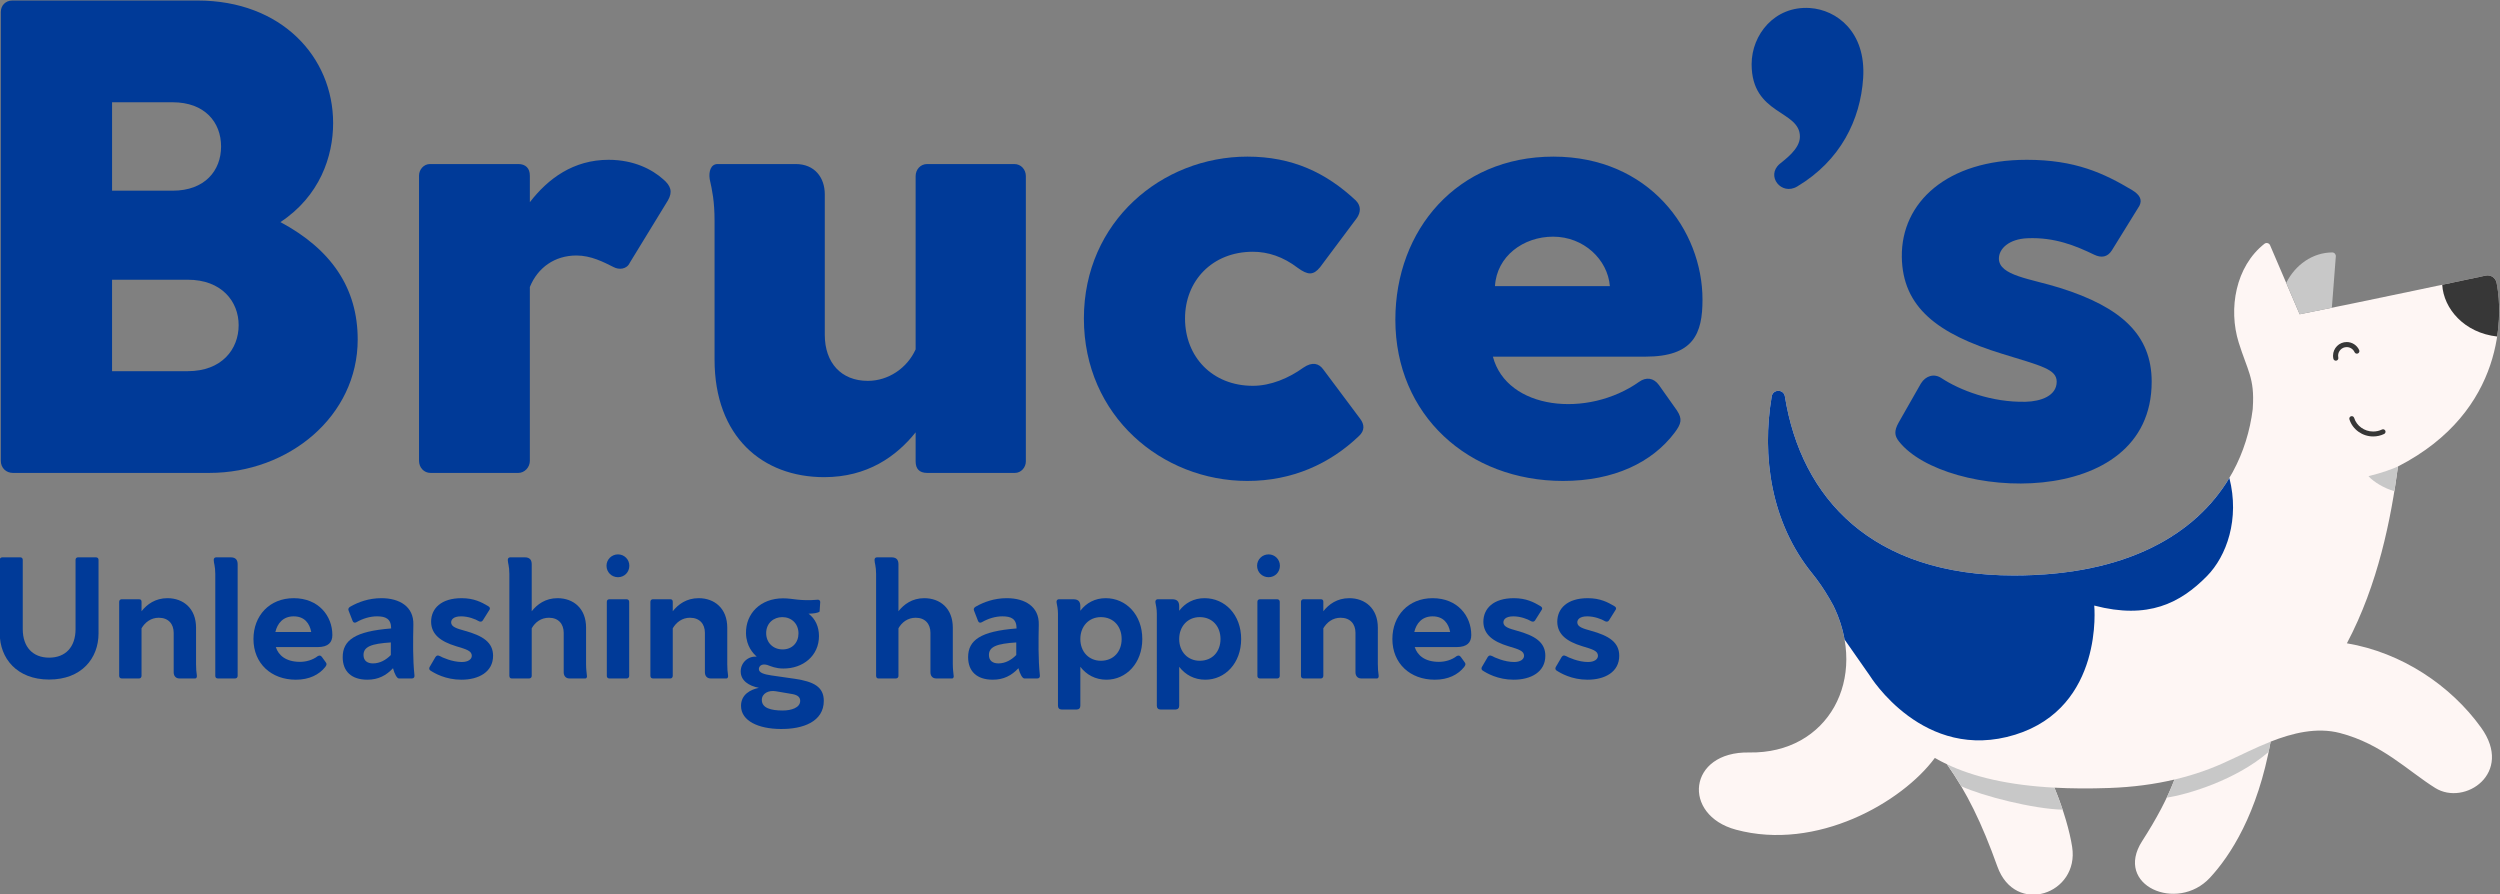 <?xml version="1.0" encoding="UTF-8" standalone="no"?>
<!-- Created with Inkscape (http://www.inkscape.org/) -->

<svg
   version="1.1"
   id="svg856"
   xml:space="preserve"
   width="909.288"
   height="325.302"
   viewBox="0 0 909.288 325.302"
   xmlns="http://www.w3.org/2000/svg"
   xmlns:svg="http://www.w3.org/2000/svg"><rect x="0" y="0" width="909.288" height="325.302" fill="#808080" stroke="none"/><defs
     id="defs860"><clipPath
       clipPathUnits="userSpaceOnUse"
       id="clipPath872"><path
         d="M 0,841.89 H 1190.551 V 0 H 0 Z"
         id="path870" /></clipPath></defs><g
     id="g862"
     transform="matrix(1.333,0,0,-1.333,-336.35,754.059)"><g
       id="g866"><g
         id="g874"
         transform="translate(317.442,476.969)"><path
           d="m 0,0 c 0,6.445 -4.627,12.394 -13.881,12.394 h -20.658 v -24.953 h 20.658 C -4.627,-12.559 0,-6.61 0,0 M -18.014,60.813 H -34.539 V 36.686 h 16.525 c 8.76,0 13.221,5.453 13.221,12.064 0,6.609 -4.461,12.063 -13.221,12.063 M 32.484,-3.919 c 0,-20.893 -18.774,-36.402 -40.488,-36.402 H -61.59 c -1.818,0 -3.306,1.322 -3.306,3.304 V 85.436 c 0,1.817 1.322,3.139 3.14,3.139 h 50.518 c 22.97,0 37.017,-15.439 37.017,-33.452 0,-9.089 -3.636,-19.901 -14.377,-27.007 13.881,-7.437 21.082,-17.989 21.082,-32.035"
           style="fill:#003a98;fill-opacity:1;fill-rule:nonzero;stroke:none"
           id="path876" /></g><g
         id="g878"
         transform="translate(434.577,511.011)"><path
           d="m 0,0 -10.41,-17.021 c -0.826,-1.818 -2.975,-1.983 -4.463,-1.157 -2.643,1.322 -6.113,3.14 -10.08,3.14 -5.949,0 -10.576,-3.305 -12.725,-8.593 v -47.428 c 0,-1.818 -1.486,-3.304 -3.138,-3.304 h -23.963 c -1.817,0 -3.139,1.486 -3.139,3.304 V 6.775 c 0,1.653 1.322,3.14 2.975,3.14 h 24.127 c 1.982,0 3.138,-1.157 3.138,-3.14 v -7.271 c 4.959,6.445 11.899,11.568 21.485,11.568 6.939,0 11.896,-2.644 14.871,-5.288 C 0.826,3.966 1.322,2.313 0,0"
           style="fill:#003a98;fill-opacity:1;fill-rule:nonzero;stroke:none"
           id="path880" /></g><g
         id="g882"
         transform="translate(532.235,517.621)"><path
           d="m 0,0 v -77.834 c 0,-1.653 -1.322,-3.139 -2.975,-3.139 h -23.961 c -2.148,0 -3.14,1.156 -3.14,3.139 v 7.932 c -5.287,-6.61 -13.221,-12.228 -24.953,-12.228 -16.856,0 -29.91,11.071 -29.91,32.059 v 37.842 c 0,5.454 -0.663,8.428 -1.323,11.403 -0.33,2.148 0.33,4.131 2.149,4.131 h 21.316 c 5.123,0 7.934,-3.635 7.934,-8.263 v -38.338 c 0,-7.601 4.461,-12.559 11.732,-12.559 5.619,0 10.74,3.47 13.055,8.593 V 0 c 0,1.818 1.322,3.305 3.14,3.305 H -3.141 C -1.322,3.305 0,1.818 0,0"
           style="fill:#003a98;fill-opacity:1;fill-rule:nonzero;stroke:none"
           id="path884" /></g><g
         id="g886"
         transform="translate(548.07,478.789)"><path
           d="m 0,0 c 0,26.463 21.316,44.162 44.617,44.162 12.229,0 21.483,-4.383 29.58,-11.968 1.489,-1.517 1.323,-3.202 0.33,-4.719 L 64.447,13.99 c -1.826,-2.236 -3.301,-2.218 -6.113,-0.169 -3.967,3.034 -8.098,4.383 -12.229,4.383 -11.072,0 -18.509,-7.922 -18.509,-18.204 0,-10.451 7.437,-18.373 18.509,-18.373 4.891,0 9.835,2.105 13.802,4.971 2.464,1.675 4.217,1.124 5.391,-0.473 l 10.08,-13.486 c 1.158,-1.516 1.322,-3.201 -0.33,-4.719 C 67.116,-39.665 56.846,-44.331 44.617,-44.331 21.316,-44.331 0,-26.632 0,0"
           style="fill:#003a98;fill-opacity:1;fill-rule:nonzero;stroke:none"
           id="path888" /></g><g
         id="g890"
         transform="translate(660.235,487.607)"><path
           d="M 0,0 H 31.352 C 30.753,7.313 24.181,13.503 15.863,13.503 7.731,13.503 0.471,8.162 0,0 M 41.04,-19.235 H -0.566 c 3.8,-14.475 25.743,-16.893 39.927,-6.85 1.893,1.34 3.953,1.087 5.389,-0.91 l 4.911,-6.94 c 1.507,-2.304 1.21,-3.587 -0.662,-6.066 -6.113,-8.092 -16.523,-13.148 -30.406,-13.148 -25.85,0 -45.774,17.963 -45.774,43.993 0,24.513 16.856,44.499 43.131,44.499 26.113,0 40.675,-20.067 40.675,-39.017 0,-9.268 -2.422,-15.561 -15.585,-15.561"
           style="fill:#003a98;fill-opacity:1;fill-rule:nonzero;stroke:none"
           id="path892" /></g><g
         id="g894"
         transform="translate(776.445,461.034)"><path
           d="m 0,0 c 1.322,2.148 3.608,2.8 5.584,1.498 5.016,-3.306 13.715,-6.687 22.994,-6.471 4.195,0.098 8.481,1.63 8.481,5.48 0,3.397 -4.152,4.307 -14.894,7.612 C 4.692,13.495 -5.036,20.727 -5.2,34.608 -5.366,49.481 7.182,61.049 28.887,61.049 c 13.22,0 20.988,-3.635 28.754,-8.263 2.148,-1.322 2.81,-2.644 1.984,-4.296 l -7.53,-12.18 c -1.181,-1.855 -2.893,-2.074 -4.791,-1.157 -5.051,2.439 -10.783,4.813 -18.247,4.493 -5.015,-0.214 -7.767,-2.844 -7.767,-5.543 0,-4.686 8.676,-5.486 16.642,-7.992 16.775,-5.277 25.045,-12.848 25.045,-25.616 0,-35.574 -56.439,-32.229 -68.957,-16.288 -1.266,1.611 -1.314,2.897 -0.123,5.085 z"
           style="fill:#003a98;fill-opacity:1;fill-rule:nonzero;stroke:none"
           id="path896" /></g><g
         id="g898"
         transform="translate(737.932,520.968)"><path
           d="m 0,0 c 1.42,1.203 5.508,4.039 5.508,7.424 0,7.307 -13.177,5.848 -13.177,19.776 0,8.075 6.293,15.952 15.885,15.33 7.3,-0.473 15.366,-6.502 14.549,-19.113 C 22.025,12.018 16.571,0.885 4.763,-6.169 0.447,-8.748 -3.862,-3.273 0,0"
           style="fill:#003a98;fill-opacity:1;fill-rule:nonzero;stroke:none"
           id="path900" /></g><g
         id="g902"
         transform="translate(279.211,412.938)"><path
           d="m 0,0 v -20.085 c 0,-6.78 -4.618,-12.585 -13.475,-12.585 -8.813,0 -13.474,5.805 -13.474,12.585 V 0 c 0,0.381 0.254,0.678 0.72,0.678 h 4.873 c 0.423,0 0.678,-0.297 0.678,-0.678 v -18.899 c 0,-4.915 2.754,-7.796 7.203,-7.796 4.45,0 7.204,2.881 7.204,7.796 V 0 c 0,0.381 0.254,0.678 0.678,0.678 H -0.72 C -0.254,0.678 0,0.381 0,0"
           style="fill:#003a98;fill-opacity:1;fill-rule:nonzero;stroke:none"
           id="path904" /></g><g
         id="g906"
         transform="translate(305.605,380.564)"><path
           d="M 0,0 H -4.322 C -5.339,0 -5.89,0.721 -5.89,1.695 v 10.763 c 0,2.415 -1.44,4.11 -4.068,4.11 -2.118,0 -3.729,-1.228 -4.703,-2.881 V 0.721 C -14.661,0.339 -14.915,0 -15.297,0 h -4.788 c -0.424,0 -0.678,0.297 -0.678,0.721 v 20.212 c 0,0.381 0.297,0.677 0.636,0.677 h 4.83 c 0.424,0 0.636,-0.254 0.636,-0.677 v -2.585 c 1.483,1.865 3.728,3.559 7.076,3.559 4.28,0 7.797,-2.754 7.797,-8.051 V 3.941 C 0.212,2.627 0.297,1.737 0.424,0.89 0.509,0.424 0.339,0 0,0"
           style="fill:#003a98;fill-opacity:1;fill-rule:nonzero;stroke:none"
           id="path908" /></g><g
         id="g910"
         transform="translate(311.067,381.284)"><path
           d="m 0,0 v 27.797 c 0,2.161 -0.424,2.966 -0.424,3.813 0,0.424 0.212,0.721 0.678,0.721 h 3.94 c 1.272,0 1.908,-0.594 1.908,-1.907 V 0 c 0,-0.466 -0.297,-0.721 -0.721,-0.721 H 0.72 C 0.254,-0.721 0,-0.466 0,0"
           style="fill:#003a98;fill-opacity:1;fill-rule:nonzero;stroke:none"
           id="path912" /></g><g
         id="g914"
         transform="translate(327.46,393.233)"><path
           d="M 0,0 H 9.788 C 9.365,2.288 8.009,4.279 5,4.279 2.119,4.279 0.551,2.373 0,0 M 11.483,-4.11 H 0.127 c 0.721,-2.246 2.755,-4.026 6.61,-4.026 1.569,0 3.433,0.466 4.831,1.568 0.466,0.212 0.763,0.255 1.144,-0.254 l 1.017,-1.399 c 0.339,-0.424 0.296,-0.762 -0.084,-1.27 -1.696,-2.161 -4.408,-3.518 -8.051,-3.518 -6.738,0 -11.569,4.449 -11.569,11.102 0,6.356 4.365,11.144 10.975,11.144 6.822,0 10.552,-4.873 10.552,-10.042 0,-1.992 -1.06,-3.305 -4.069,-3.305"
           style="fill:#003a98;fill-opacity:1;fill-rule:nonzero;stroke:none"
           id="path916" /></g><g
         id="g918"
         transform="translate(358.968,386.962)"><path
           d="M 0,0 V 3.433 C -5.297,3.094 -7.458,2.288 -7.458,0 c 0,-1.567 1.06,-2.288 2.585,-2.288 1.864,0 3.56,0.933 4.873,2.288 m -13.136,-0.593 c 0,4.618 3.348,7.076 13.221,7.839 0,2.67 -1.525,3.305 -3.856,3.305 -1.822,0 -3.814,-0.551 -5.636,-1.61 -0.466,-0.254 -0.847,-0.085 -1.017,0.339 l -1.101,2.839 c -0.17,0.424 -0.042,0.805 0.508,1.102 2.162,1.228 5,2.288 8.432,2.288 5,0 8.856,-2.33 8.73,-7.203 C 6.06,3.941 5.975,-1.187 6.441,-5.509 6.525,-6.017 6.271,-6.398 5.763,-6.398 H 2.204 c -0.509,0 -1.186,1.144 -1.61,2.796 -1.865,-1.991 -4.026,-3.135 -6.992,-3.135 -4.365,0 -6.738,2.288 -6.738,6.144"
           style="fill:#003a98;fill-opacity:1;fill-rule:nonzero;stroke:none"
           id="path920" /></g><g
         id="g922"
         transform="translate(371.142,386.411)"><path
           d="m 0,0 c 0.296,0.466 0.678,0.509 1.102,0.297 0.804,-0.424 3.474,-1.652 6.101,-1.652 1.737,0 2.712,0.762 2.712,1.694 0,1.356 -1.483,1.78 -4.322,2.627 -4.153,1.271 -6.738,3.179 -6.78,6.653 0,3.644 2.754,6.441 8.305,6.441 3.39,0 5.467,-1.102 7.246,-2.162 0.466,-0.253 0.593,-0.592 0.424,-0.931 L 12.924,10 C 12.669,9.619 12.288,9.576 11.906,9.746 c -1.058,0.636 -3.008,1.356 -4.915,1.356 -2.203,0 -2.712,-0.974 -2.712,-1.653 0,-1.228 1.611,-1.694 3.602,-2.245 5.127,-1.398 7.839,-3.221 7.839,-6.865 0,-4.406 -3.898,-6.526 -8.644,-6.526 -4.322,0 -7.373,1.781 -8.517,2.543 -0.254,0.212 -0.339,0.508 -0.169,0.89 z"
           style="fill:#003a98;fill-opacity:1;fill-rule:nonzero;stroke:none"
           id="path924" /></g><g
         id="g926"
         transform="translate(412.026,380.564)"><path
           d="M 0,0 H -4.322 C -5.34,0 -5.891,0.721 -5.891,1.695 v 10.763 c 0,2.415 -1.44,4.11 -4.025,4.11 -2.161,0 -3.772,-1.228 -4.703,-2.881 V 0.721 c 0,-0.382 -0.212,-0.636 -0.509,-0.678 C -15.17,0 -15.255,0 -15.297,0 h -4.789 c -0.169,0 -0.296,0.043 -0.381,0.127 -0.17,0.128 -0.254,0.34 -0.254,0.594 v 27.797 c 0,2.161 -0.424,2.965 -0.424,3.813 0,0.424 0.212,0.721 0.678,0.721 h 3.941 c 1.271,0 1.907,-0.594 1.907,-1.907 V 18.348 c 1.482,1.865 3.728,3.559 7.034,3.559 4.322,0 7.797,-2.754 7.797,-8.051 V 3.941 C 0.212,2.627 0.339,1.737 0.423,0.89 0.551,0.424 0.381,0 0,0"
           style="fill:#003a98;fill-opacity:1;fill-rule:nonzero;stroke:none"
           id="path928" /></g><g
         id="g930"
         transform="translate(417.899,381.241)"><path
           d="m 0,0 v 20.255 c 0,0.382 0.254,0.678 0.678,0.678 h 4.746 c 0.381,0 0.678,-0.296 0.678,-0.678 V 0 c 0,-0.381 -0.297,-0.678 -0.678,-0.678 H 0.678 C 0.254,-0.678 0,-0.381 0,0 m -0.085,30.086 c 0,1.694 1.398,3.093 3.136,3.093 1.737,0 3.093,-1.399 3.093,-3.093 0,-1.78 -1.356,-3.136 -3.093,-3.136 -1.738,0 -3.136,1.356 -3.136,3.136"
           style="fill:#003a98;fill-opacity:1;fill-rule:nonzero;stroke:none"
           id="path932" /></g><g
         id="g934"
         transform="translate(450.55,380.564)"><path
           d="M 0,0 H -4.322 C -5.339,0 -5.89,0.721 -5.89,1.695 v 10.763 c 0,2.415 -1.44,4.11 -4.068,4.11 -2.118,0 -3.729,-1.228 -4.703,-2.881 V 0.721 C -14.661,0.339 -14.915,0 -15.297,0 h -4.788 c -0.424,0 -0.678,0.297 -0.678,0.721 v 20.212 c 0,0.381 0.297,0.677 0.636,0.677 h 4.83 c 0.424,0 0.636,-0.254 0.636,-0.677 v -2.585 c 1.483,1.865 3.728,3.559 7.076,3.559 4.28,0 7.797,-2.754 7.797,-8.051 V 3.941 C 0.212,2.627 0.297,1.737 0.424,0.89 0.509,0.424 0.339,0 0,0"
           style="fill:#003a98;fill-opacity:1;fill-rule:nonzero;stroke:none"
           id="path936" /></g><g
         id="g938"
         transform="translate(461.38,392.937)"><path
           d="m 0,0 c 0,-2.627 1.907,-4.449 4.492,-4.449 2.627,0 4.322,1.864 4.322,4.365 0,2.712 -1.949,4.449 -4.407,4.449 C 2.034,4.365 0,2.712 0,0 m 9.28,-18.49 c 0,0.804 -0.424,1.568 -2.161,1.864 l -4.491,0.763 c -1.907,0.339 -3.814,-0.551 -3.814,-2.373 0,-2.203 2.457,-2.881 5.72,-2.881 2.415,0 4.746,0.805 4.746,2.627 m 6.441,0 c 0,-5.636 -5.636,-7.754 -11.823,-7.67 -5.931,0.043 -10.762,2.161 -10.762,6.314 0,3.135 2.627,4.45 4.873,4.915 -2.797,0.551 -4.958,1.979 -4.958,4.479 0,2.457 2.119,4.265 4.365,4.012 -0.933,0.889 -2.84,2.796 -2.924,6.398 -0.085,5.382 3.941,9.534 10.127,9.534 2.797,0 4.449,-0.805 9.449,-0.382 0.382,0.043 0.721,-0.254 0.678,-0.677 L 14.577,5.891 C 14.153,5.467 12.882,5.34 11.568,5.297 c 1.865,-1.399 2.839,-3.56 2.839,-6.102 0,-5.382 -4.364,-8.898 -9.746,-8.856 -2.033,0 -3.305,0.594 -4.364,0.974 -1.694,0.467 -2.288,-0.452 -2.288,-1.13 0,-0.975 1.356,-1.427 3.389,-1.724 l 6.484,-0.932 c 5.043,-0.762 7.839,-2.161 7.839,-6.017"
           style="fill:#003a98;fill-opacity:1;fill-rule:nonzero;stroke:none"
           id="path940" /></g><g
         id="g942"
         transform="translate(512.093,380.564)"><path
           d="M 0,0 H -4.322 C -5.34,0 -5.891,0.721 -5.891,1.695 v 10.763 c 0,2.415 -1.44,4.11 -4.025,4.11 -2.161,0 -3.772,-1.228 -4.703,-2.881 V 0.721 c 0,-0.382 -0.212,-0.636 -0.509,-0.678 C -15.17,0 -15.255,0 -15.297,0 h -4.789 c -0.169,0 -0.296,0.043 -0.381,0.127 -0.17,0.128 -0.254,0.34 -0.254,0.594 v 27.797 c 0,2.161 -0.424,2.965 -0.424,3.813 0,0.424 0.212,0.721 0.678,0.721 h 3.941 c 1.271,0 1.907,-0.594 1.907,-1.907 V 18.348 c 1.482,1.865 3.728,3.559 7.034,3.559 4.321,0 7.797,-2.754 7.797,-8.051 V 3.941 C 0.212,2.627 0.339,1.737 0.423,0.89 0.551,0.424 0.381,0 0,0"
           style="fill:#003a98;fill-opacity:1;fill-rule:nonzero;stroke:none"
           id="path944" /></g><g
         id="g946"
         transform="translate(529.618,386.962)"><path
           d="M 0,0 V 3.433 C -5.297,3.094 -7.458,2.288 -7.458,0 c 0,-1.567 1.06,-2.288 2.585,-2.288 1.864,0 3.56,0.933 4.873,2.288 m -13.136,-0.593 c 0,4.618 3.348,7.076 13.221,7.839 0,2.67 -1.525,3.305 -3.856,3.305 -1.822,0 -3.814,-0.551 -5.636,-1.61 -0.466,-0.254 -0.847,-0.085 -1.017,0.339 l -1.101,2.839 c -0.17,0.424 -0.042,0.805 0.508,1.102 2.162,1.228 5,2.288 8.432,2.288 5,0 8.856,-2.33 8.73,-7.203 C 6.06,3.941 5.975,-1.187 6.441,-5.509 6.525,-6.017 6.271,-6.398 5.763,-6.398 H 2.204 c -0.509,0 -1.186,1.144 -1.61,2.796 -1.865,-1.991 -4.026,-3.135 -6.992,-3.135 -4.365,0 -6.738,2.288 -6.738,6.144"
           style="fill:#003a98;fill-opacity:1;fill-rule:nonzero;stroke:none"
           id="path948" /></g><g
         id="g950"
         transform="translate(558.371,391.326)"><path
           d="m 0,0 c 0,3.433 -2.203,5.976 -5.678,5.976 -3.22,0 -5.593,-2.458 -5.593,-5.976 0,-3.517 2.373,-5.932 5.593,-5.932 C -2.203,-5.932 0,-3.432 0,0 m 5.636,0 c 0,-6.609 -4.407,-11.102 -9.788,-11.102 -3.009,0 -5.467,1.357 -7.119,3.518 v -10.637 c 0,-0.634 -0.381,-1.016 -1.017,-1.016 h -4.068 c -0.636,0 -1.017,0.382 -1.017,1.016 V 6.907 c 0,1.357 -0.254,2.288 -0.382,3.051 -0.084,0.467 0.128,0.89 0.636,0.89 h 3.941 c 1.314,0 1.907,-0.593 1.907,-1.907 V 7.713 c 1.61,2.118 3.983,3.432 6.907,3.432 5.593,0 10,-4.535 10,-11.145"
           style="fill:#003a98;fill-opacity:1;fill-rule:nonzero;stroke:none"
           id="path952" /></g><g
         id="g954"
         transform="translate(585.346,391.326)"><path
           d="m 0,0 c 0,3.433 -2.203,5.976 -5.678,5.976 -3.22,0 -5.593,-2.458 -5.593,-5.976 0,-3.517 2.373,-5.932 5.593,-5.932 C -2.203,-5.932 0,-3.432 0,0 m 5.636,0 c 0,-6.609 -4.407,-11.102 -9.788,-11.102 -3.009,0 -5.467,1.357 -7.119,3.518 v -10.637 c 0,-0.634 -0.381,-1.016 -1.017,-1.016 h -4.068 c -0.636,0 -1.017,0.382 -1.017,1.016 V 6.907 c 0,1.357 -0.254,2.288 -0.382,3.051 -0.084,0.467 0.128,0.89 0.636,0.89 h 3.941 c 1.314,0 1.907,-0.593 1.907,-1.907 V 7.713 c 1.61,2.118 3.983,3.432 6.907,3.432 5.593,0 10,-4.535 10,-11.145"
           style="fill:#003a98;fill-opacity:1;fill-rule:nonzero;stroke:none"
           id="path956" /></g><g
         id="g958"
         transform="translate(595.413,381.241)"><path
           d="m 0,0 v 20.255 c 0,0.382 0.254,0.678 0.678,0.678 h 4.746 c 0.381,0 0.678,-0.296 0.678,-0.678 V 0 c 0,-0.381 -0.297,-0.678 -0.678,-0.678 H 0.678 C 0.254,-0.678 0,-0.381 0,0 m -0.085,30.086 c 0,1.694 1.398,3.093 3.136,3.093 1.737,0 3.093,-1.399 3.093,-3.093 0,-1.78 -1.356,-3.136 -3.093,-3.136 -1.738,0 -3.136,1.356 -3.136,3.136"
           style="fill:#003a98;fill-opacity:1;fill-rule:nonzero;stroke:none"
           id="path960" /></g><g
         id="g962"
         transform="translate(628.064,380.564)"><path
           d="M 0,0 H -4.322 C -5.339,0 -5.89,0.721 -5.89,1.695 v 10.763 c 0,2.415 -1.44,4.11 -4.068,4.11 -2.118,0 -3.729,-1.228 -4.703,-2.881 V 0.721 C -14.661,0.339 -14.915,0 -15.297,0 h -4.788 c -0.424,0 -0.678,0.297 -0.678,0.721 v 20.212 c 0,0.381 0.297,0.677 0.636,0.677 h 4.83 c 0.424,0 0.636,-0.254 0.636,-0.677 v -2.585 c 1.483,1.865 3.728,3.559 7.076,3.559 4.28,0 7.797,-2.754 7.797,-8.051 V 3.941 C 0.212,2.627 0.297,1.737 0.424,0.89 0.509,0.424 0.339,0 0,0"
           style="fill:#003a98;fill-opacity:1;fill-rule:nonzero;stroke:none"
           id="path964" /></g><g
         id="g966"
         transform="translate(638.218,393.233)"><path
           d="M 0,0 H 9.788 C 9.365,2.288 8.009,4.279 5,4.279 2.119,4.279 0.551,2.373 0,0 M 11.483,-4.11 H 0.127 c 0.721,-2.246 2.755,-4.026 6.61,-4.026 1.569,0 3.433,0.466 4.831,1.568 0.466,0.212 0.763,0.255 1.144,-0.254 l 1.017,-1.399 c 0.339,-0.424 0.296,-0.762 -0.084,-1.27 -1.696,-2.161 -4.408,-3.518 -8.051,-3.518 -6.738,0 -11.569,4.449 -11.569,11.102 0,6.356 4.365,11.144 10.975,11.144 6.822,0 10.552,-4.873 10.552,-10.042 0,-1.992 -1.06,-3.305 -4.069,-3.305"
           style="fill:#003a98;fill-opacity:1;fill-rule:nonzero;stroke:none"
           id="path968" /></g><g
         id="g970"
         transform="translate(658.256,386.411)"><path
           d="m 0,0 c 0.296,0.466 0.678,0.509 1.102,0.297 0.804,-0.424 3.474,-1.652 6.101,-1.652 1.737,0 2.712,0.762 2.712,1.694 0,1.356 -1.483,1.78 -4.322,2.627 -4.153,1.271 -6.738,3.179 -6.78,6.653 0,3.644 2.754,6.441 8.305,6.441 3.39,0 5.467,-1.102 7.246,-2.162 0.466,-0.253 0.593,-0.592 0.424,-0.931 L 12.924,10 C 12.669,9.619 12.288,9.576 11.906,9.746 c -1.058,0.636 -3.008,1.356 -4.915,1.356 -2.203,0 -2.712,-0.974 -2.712,-1.653 0,-1.228 1.611,-1.694 3.602,-2.245 5.127,-1.398 7.839,-3.221 7.839,-6.865 0,-4.406 -3.898,-6.526 -8.644,-6.526 -4.322,0 -7.373,1.781 -8.517,2.543 -0.254,0.212 -0.339,0.508 -0.169,0.89 z"
           style="fill:#003a98;fill-opacity:1;fill-rule:nonzero;stroke:none"
           id="path972" /></g><g
         id="g974"
         transform="translate(678.421,386.411)"><path
           d="m 0,0 c 0.296,0.466 0.678,0.509 1.102,0.297 0.804,-0.424 3.474,-1.652 6.101,-1.652 1.737,0 2.712,0.762 2.712,1.694 0,1.356 -1.483,1.78 -4.322,2.627 -4.153,1.271 -6.738,3.179 -6.78,6.653 0,3.644 2.754,6.441 8.305,6.441 3.39,0 5.467,-1.102 7.246,-2.162 0.466,-0.253 0.593,-0.592 0.424,-0.931 L 12.924,10 C 12.669,9.619 12.288,9.576 11.906,9.746 c -1.058,0.636 -3.008,1.356 -4.915,1.356 -2.203,0 -2.712,-0.974 -2.712,-1.653 0,-1.228 1.611,-1.694 3.602,-2.245 5.127,-1.398 7.839,-3.221 7.839,-6.865 0,-4.406 -3.898,-6.526 -8.644,-6.526 -4.322,0 -7.373,1.781 -8.517,2.543 -0.254,0.212 -0.339,0.508 -0.169,0.89 z"
           style="fill:#003a98;fill-opacity:1;fill-rule:nonzero;stroke:none"
           id="path976" /></g><g
         id="g978"
         transform="translate(892.687,390.157)"><path
           d="m 0,0 c 8.509,16.05 12.062,34.005 13.935,48.249 0.007,0.003 0.015,0.006 0.023,0.01 29.51,15.177 28.605,41.858 26.878,50.137 -0.28,1.344 -1.586,2.21 -2.933,1.944 0,0 -35.297,-7.497 -50.642,-10.533 -0.051,-0.01 -0.097,-0.025 -0.148,-0.036 l -8.075,18.841 c -0.259,0.604 -1.022,0.802 -1.54,0.395 -7.875,-6.191 -9.881,-17.739 -7.023,-26.92 2.379,-7.644 4.384,-9.723 3.855,-17.725 -0.011,-0.163 -0.015,-0.308 -0.021,-0.463 -2.967,-23.798 -22.527,-45.395 -65.167,-45.395 -38.707,0 -58.01,20.987 -62.492,48.864 -0.326,2.029 -3.249,2.023 -3.59,-0.003 -2.74,-16.244 -0.275,-34.365 11.097,-48.361 l 1.016,-1.298 c 1.786,-2.362 3.315,-4.838 4.687,-7.379 9.74,-19.868 -1.362,-40.511 -22.962,-40.115 -16.731,0.306 -18.407,-17.07 -3.603,-21.066 22.037,-5.947 45.352,7.471 54.276,19.581 1.047,-0.606 2.147,-1.184 3.306,-1.734 5.384,-7.602 9.488,-15.972 13.75,-27.879 4.858,-13.575 22.436,-7.575 20.405,5.349 -0.658,4.192 -2.236,9.826 -4.833,16.149 4.54,-0.243 9.502,-0.282 14.935,-0.091 6.468,0.225 12.392,1.025 17.824,2.306 -2.023,-5.267 -4.834,-10.593 -8.826,-16.803 -7.797,-12.128 9.593,-19.584 18.494,-9.997 5.548,5.975 13.039,17.459 16.562,37.139 5.943,2.343 12.584,4.005 18.928,2.351 11.497,-3 18.493,-10.31 25.992,-14.996 7.998,-5 21.495,3.999 12.497,16.495 C 28.319,-11.477 14.945,-2.518 0,0"
           style="fill:#fef6f4;fill-opacity:1;fill-rule:nonzero;stroke:none"
           id="path980" /></g><g
         id="g982"
         transform="translate(879.948,479.964)"><path
           d="M 0,0 C 2.446,0.484 5.399,1.082 8.636,1.744 L 9.717,15.766 C 9.762,16.346 9.303,16.85 8.722,16.846 3.41,16.812 -1.343,13.492 -3.817,8.526 l 3.669,-8.562 C -0.098,-0.025 -0.052,-0.01 0,0"
           style="fill:#c8c8c8;fill-opacity:1;fill-rule:nonzero;stroke:none"
           id="path984" /></g><g
         id="g986"
         transform="translate(933.689,473.864)"><path
           d="m 0,0 c 0.969,6.35 0.454,11.71 -0.167,14.689 -0.28,1.344 -1.586,2.21 -2.933,1.944 0,0 -4.922,-1.046 -11.891,-2.514 C -14.62,7.656 -9.043,1.008 0,0"
           style="fill:#373737;fill-opacity:1;fill-rule:nonzero;stroke:none"
           id="path988" /></g><g
         id="g990"
         transform="translate(889.668,467.27)"><path
           d="m 0,0 c -0.316,0 -0.603,0.219 -0.674,0.541 -0.059,0.268 -0.09,0.543 -0.09,0.819 0,2.057 1.674,3.73 3.731,3.73 1.467,0 2.804,-0.864 3.405,-2.203 C 6.528,2.539 6.373,2.129 6.024,1.973 5.678,1.817 5.267,1.972 5.11,2.32 4.731,3.163 3.891,3.708 2.967,3.708 1.672,3.708 0.619,2.654 0.619,1.36 0.619,1.185 0.639,1.011 0.676,0.842 0.759,0.469 0.524,0.1 0.151,0.017 0.101,0.005 0.05,0 0,0"
           style="fill:#373737;fill-opacity:1;fill-rule:nonzero;stroke:none"
           id="path992" /></g><g
         id="g994"
         transform="translate(899.85,446.597)"><path
           d="m 0,0 c -2.96,0 -5.623,1.919 -6.476,4.668 -0.11,0.355 0.089,0.733 0.444,0.843 0.359,0.111 0.733,-0.088 0.844,-0.444 C -4.509,2.877 -2.375,1.348 0,1.348 0.849,1.348 1.661,1.531 2.415,1.894 2.746,2.054 3.152,1.915 3.314,1.579 3.476,1.243 3.334,0.841 2.999,0.679 2.062,0.229 1.053,0 0,0"
           style="fill:#373737;fill-opacity:1;fill-rule:nonzero;stroke:none"
           id="path996" /></g><g
         id="g998"
         transform="translate(802.199,365.23)"><path
           d="m 0,0 c 24.292,7.556 21.549,35.224 21.549,35.224 14.698,-3.859 23.497,0.669 30.75,8.037 C 57.7,48.747 61.27,58.86 58.42,70.047 49.285,54.759 30.511,43.432 -0.371,43.432 c -38.706,0 -58.01,20.987 -62.491,48.864 -0.326,2.029 -3.249,2.023 -3.591,-0.004 -2.739,-16.244 -0.275,-34.364 11.098,-48.36 l 1.015,-1.298 c 1.786,-2.363 3.316,-4.838 4.688,-7.379 1.524,-3.109 2.537,-6.236 3.08,-9.299 3.39,-4.843 5.889,-8.42 6.901,-9.879 0,0 14.652,-23.859 39.671,-16.077"
           style="fill:#003a98;fill-opacity:1;fill-rule:nonzero;stroke:none"
           id="path1000" /></g><g
         id="g1002"
         transform="translate(813.128,350.757)"><path
           d="m 0,0 c -12.9,0.668 -22.409,2.985 -29.634,6.427 0.024,-0.011 0.046,-0.023 0.07,-0.033 1.367,-1.931 2.651,-3.912 3.877,-5.986 C -19.885,-2.289 -5.883,-5.815 2,-5.998 1.361,-4.088 0.615,-2.075 -0.242,0.013 -0.161,0.008 -0.08,0.004 0,0"
           style="fill:#c8c8c8;fill-opacity:1;fill-rule:nonzero;stroke:none"
           id="path1004" /></g><g
         id="g1006"
         transform="translate(860.697,358.274)"><path
           d="m 0,0 c -4.545,-2.195 -9.546,-3.99 -15.055,-5.289 h 0.002 c -0.626,-1.632 -1.329,-3.27 -2.119,-4.938 5.571,0.813 18.917,4.762 27.812,12.48 0.188,0.913 0.368,1.845 0.538,2.796 C 6.987,3.396 3.145,1.405 0,0"
           style="fill:#c8c8c8;fill-opacity:1;fill-rule:nonzero;stroke:none"
           id="path1008" /></g><g
         id="g1010"
         transform="translate(898.57,435.755)"><path
           d="M 0,0 C 1.398,-1.547 4.318,-3.341 7.067,-4.091 7.58,-0.995 7.987,2.146 8.051,2.651 6.469,1.951 3.931,0.977 0,0"
           style="fill:#c8c8c8;fill-opacity:1;fill-rule:nonzero;stroke:none"
           id="path1012" /></g></g></g></svg>
